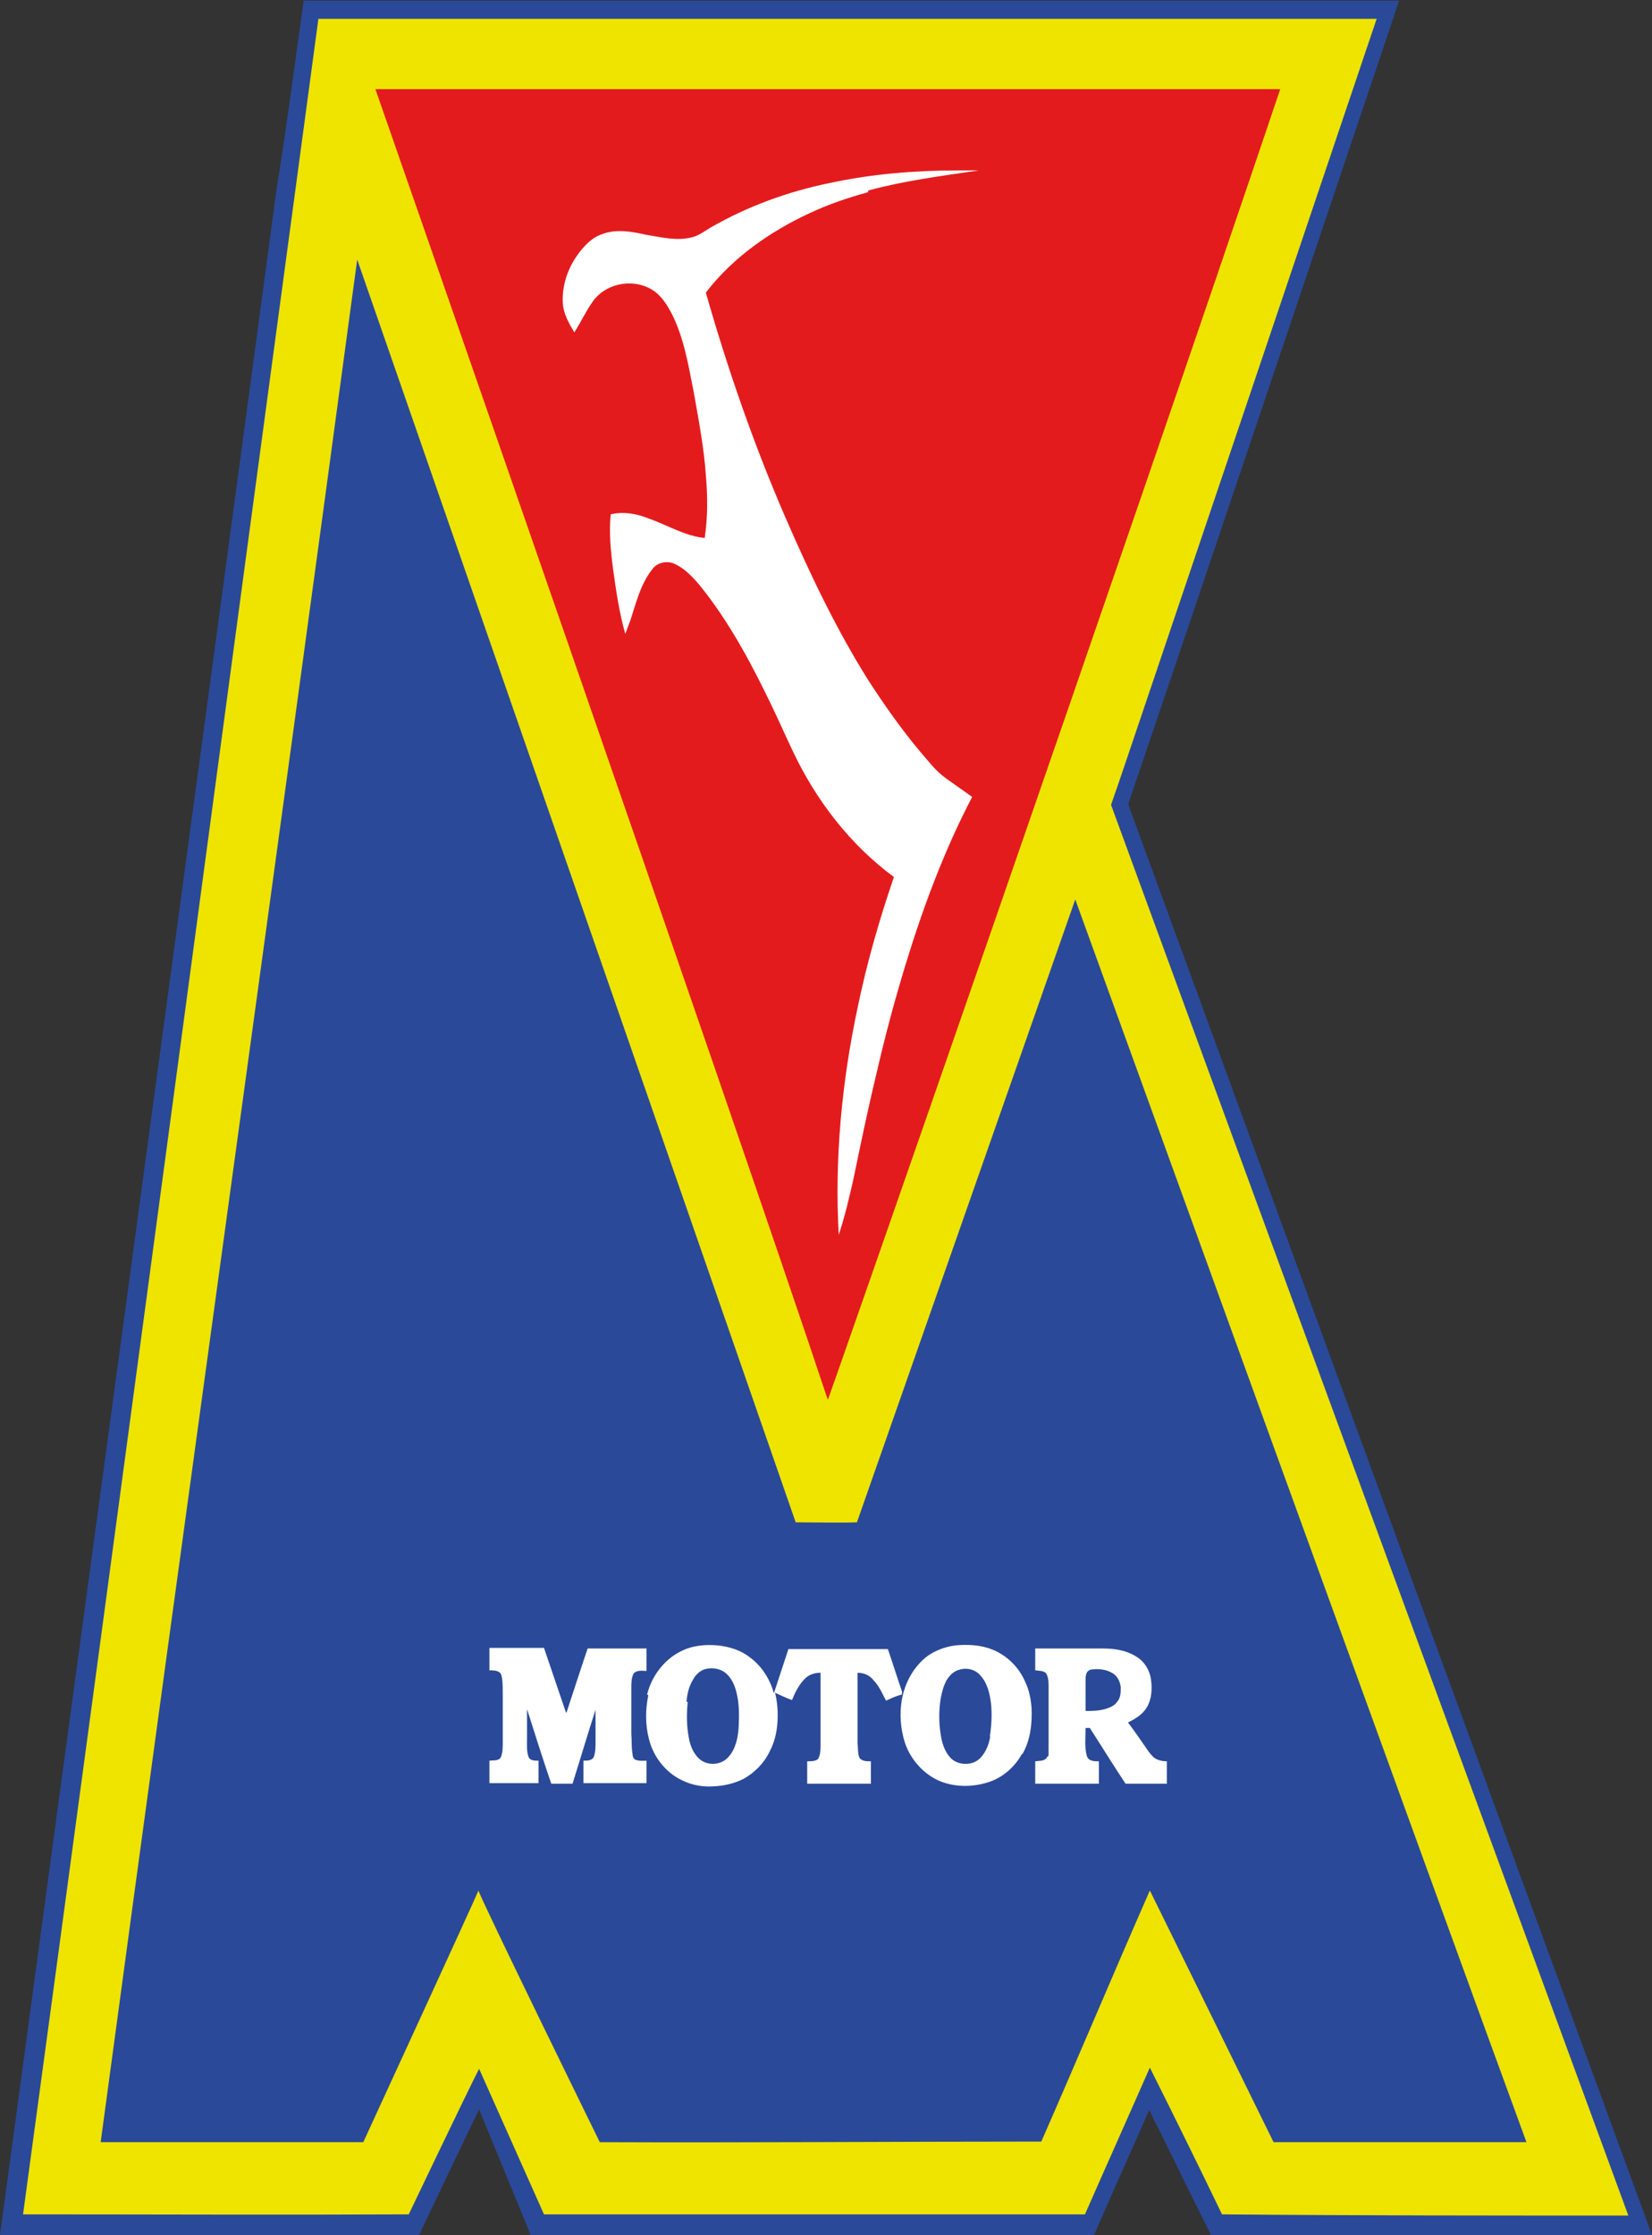 <?xml version="1.0" encoding="UTF-8"?>
<svg id="Warstwa_1" data-name="Warstwa 1" xmlns="http://www.w3.org/2000/svg" viewBox="0 0 272.4 368.5">
  <rect x="0" y="0" width="272.4" height="368.5" fill="#333333" stroke="none"/>
  <defs>
    <style>
      .cls-1 {
        fill: #eee400;
      }

      .cls-2 {
        fill: #fff;
      }

      .cls-3 {
        fill: #2a4999;
      }

      .cls-4 {
        fill: #e41b1d;
      }
    </style>
  </defs>
  <g id="HERB_RGB" data-name="HERB RGB">
    <g id="Warstwa_1-2" data-name="Warstwa 1">
      <g>
        <path class="cls-3" d="M49.9.1h180.8c-1.7,5.2-3.5,10.4-5.2,15.5-13.1,38.9-26.2,77.9-39.4,116.8v.4c28.7,78.4,57.5,157.2,86.3,235.7h-72.7c-2.9-5.7-5.9-11.9-8.7-17.6-.6-1-1-2.1-1.5-3-3,6.8-6.1,13.7-9.1,20.6h-92.9l-8.5-20.7c0-.1-9.9,20.7-9.9,20.7H0C15.2,255.9,30.5,143.8,45.6,31.2c1.7-10.4,3-20.8,4.5-31.2"/>
        <path class="cls-1" d="M52.5,3.1h174.5c-13.9,41.2-27.8,82.4-41.7,123.5-.7,2.1-1.4,4.1-2.1,6.1,28.4,77.6,56.9,155.2,85.3,232.6-22.3,0-44.6,0-67-.2-3.9-8.1-7.9-16.2-11.9-24.2-3.6,8.2-7.1,16-10.7,24.2h-89.2l-10.7-24c-2.2,4.3-11.6,24-11.6,24-21.3.1-42.4,0-63.6,0C20.2,244.1,36.2,124,52.5,3.1v-.2.2Z"/>
        <path class="cls-4" d="M61.9,14.7s58.4,167.5,74.6,216.1c0,.3,49.8-142.5,74.6-216.1-1.6,0-149.3,0-142.7,0h-6.5Z"/>
        <path class="cls-3" d="M131.2,251c2.3,0,7.8.1,10.1,0l36-102.7s62.1,171.4,74.4,204.9h-41.7c-4.7-9.6-20.4-41.5-20.4-41.5-6.1,13.9-11.8,27.5-17.9,41.4-23.8,0-49.1.2-72.8.1,0,0-20-40.8-20-41.5-1.1,2.6-19,41.5-19,41.5H16.6c14.3-106.2,28-204.1,42.3-310.4"/>
        <path class="cls-2" d="M113.2,280.6c.1-1.3.4-2.6,1.1-3.7.4-.8,1.2-1.5,2-1.7,1.1-.3,2.4-.1,3.3.6s1.5,1.9,1.8,3.1c.5,1.9.5,3.8.4,5.8-.1,1.8-.5,3.7-1.7,5-1.2,1.4-3.6,1.5-4.9.2-.9-.9-1.4-2.1-1.6-3.3-.4-2-.4-4-.2-6M106.9,279.5c-.5,2.4-.5,4.9.1,7.2.7,2.9,2.7,5.5,5.4,6.8,1.8.9,3.7,1.2,5.7,1,1.5-.1,3.1-.5,4.5-1.2,1.8-1,3.4-2.6,4.3-4.5.8-1.5,1.2-3.2,1.3-4.9.1-1.6,0-3.2-.4-4.8.9.4,1.9.9,2.8,1.2.5-1.3,1.2-2.6,2.1-3.5.7-.7,1.6-1,2.6-1v11.9c0,.8,0,1.6-.4,2.3-.4.4-1.2.4-1.8.4v3.7h10.5v-3.7c-.7,0-1.5,0-1.9-.6-.3-.8-.2-1.7-.3-2.4v-11.6c1,0,2,.4,2.6,1.2,1,1,1.5,2.3,2.1,3.4.9-.4,1.7-.8,2.6-1,0-.2.1-.4,0-.6-.8-2.3-1.5-4.6-2.3-6.9h-16.4c-.8,2.4-1.6,4.9-2.4,7.3-.6-2.3-2-4.5-3.9-5.9-1.5-1.2-3.4-1.8-5.3-2-2.1-.2-4.3,0-6.2,1-2.8,1.4-4.8,4.2-5.5,7.1M93.3,282.3c-1.2-3.5-2.4-7.1-3.6-10.6h-9v3.7c.5,0,1.2,0,1.6.3.4.2.4.7.5,1.1.1.9.1,1.8.1,2.7v7.8c0,.8,0,1.6-.3,2.4-.4.7-1.2.5-1.9.6v3.7h8.1v-3.7c-.6,0-1.3,0-1.6-.5-.4-1-.3-2-.3-3.1v-4.9c1.3,4.1,2.6,8.2,4,12.3h3.5c1.3-4.1,2.5-8.2,3.8-12.2v5.3c0,.8,0,1.7-.3,2.5-.3.6-1.1.6-1.7.6v3.7h10.4v-3.7c-.6,0-1.3.1-1.9-.2-.3-.2-.4-.6-.4-.9-.2-1.1-.1-2.2-.2-3.3v-7.7c0-.7,0-1.6.4-2.3.6-.6,1.4-.4,2.1-.4v-3.7h-9.7c-1.2,3.5-2.3,7-3.5,10.6M143.2,31.4c5.9-1.6,12.1-2.4,18.2-3.3h-3.6c-7,0-14.2.6-21.1,2.1-6.8,1.4-13.4,3.8-19.5,7.3-1,.6-1.9,1.3-3,1.6-2.6.7-5.2,0-7.7-.4-2.3-.5-4.8-1-7.2-.1-1.2.4-2.2,1.2-3,2.1-2.3,2.5-3.7,5.9-3.5,9.3.1,1.7,1,3.3,1.9,4.8,1.1-1.7,2-3.7,3.2-5.3,2.3-3,7-3.7,10.1-1.4,1.2.9,2,2.2,2.7,3.5,2.1,4.1,2.8,8.6,3.7,13.1.8,4.6,1.7,9.2,2,13.8.3,3.4.3,6.8-.2,10.2-3.2-.3-6.1-2.1-9.2-3.2-2-.8-4.1-1.2-6.3-.7-.3,3,0,6.1.4,9.1.5,3.6,1,7.1,2,10.6.3-.7.5-1.4.8-2.1,1-3,1.7-6.1,3.7-8.6.8-1.1,2.5-1.4,3.7-.8,2.1,1,3.7,3,5.1,4.8,4.5,5.9,7.9,12.4,11.1,19.1,1.1,2.3,2.2,4.8,3.3,7.1,3.8,8,9.4,15.3,16.6,20.6-2.4,7-4.5,14.3-6,21.6-2.6,12.2-3.8,24.9-3.1,37.4,1-3,1.7-6,2.4-9.1,1.2-5.8,2.4-11.6,3.8-17.4,1.4-6.1,3-12.1,4.8-18,2.9-9.5,6.4-18.9,11-27.7-1.5-1.1-3-2.1-4.5-3.2-1.6-1.2-2.8-2.8-4.1-4.3-3.1-3.7-5.9-7.7-8.5-11.7-5.4-8.6-9.7-17.7-13.7-26.9-5.2-12-9.5-24.4-13.1-37,0,0,0-.1.1-.2,4.4-5.7,10.6-10,17.1-13,3-1.4,6.2-2.5,9.5-3.4M163.3,286.2c-.2,1.3-.7,2.7-1.7,3.7-1.3,1.3-3.7,1.2-4.9-.1-1-1.1-1.4-2.5-1.6-3.9-.3-1.9-.3-3.9,0-5.8.2-1.1.5-2.2,1-3.1.5-.8,1.2-1.5,2.1-1.7,1.3-.4,2.7,0,3.5,1,1.1,1.2,1.5,2.9,1.7,4.5.2,1.8.1,3.7-.2,5.6M168.6,289.2c1.3-2.3,1.6-4.9,1.5-7.5-.1-1.5-.4-3.1-1.1-4.5-1-2.3-2.9-4.2-5.3-5.2-2-.8-4.1-.9-6.2-.7-1.6.2-3.2.8-4.5,1.7-2.3,1.7-3.8,4.4-4.3,7.3-.4,2.3-.2,4.8.5,7,.9,2.7,2.9,5,5.4,6.2,2.6,1.2,5.6,1.2,8.2.4,2.4-.7,4.5-2.5,5.7-4.7M184.8,278.2c0,.9,0,1.7-.6,2.4-.4.6-1.1.9-1.7,1.1-1.2.4-2.4.4-3.5.4v-5c0-.4,0-.9.2-1.3.1-.2.3-.4.6-.5,1.2-.2,2.6-.1,3.7.6.8.5,1.2,1.4,1.3,2.3M192.4,294v-3.6c-.6,0-1.2-.1-1.8-.4-.5-.3-.9-.8-1.2-1.2-1.1-1.6-2.2-3.2-3.4-4.8,1.2-.6,2.4-1.3,3.1-2.5.8-1.3.9-3,.7-4.5-.2-1.6-1.1-3.1-2.5-3.9-1.6-1-3.5-1.3-5.4-1.3h-11.2v3.6c.6.1,1.3,0,1.8.5.4.7.4,1.5.4,2.2v9.4c0,3.1,0,1.6-.3,2.3-.4.6-1.2.5-1.9.6v3.7h10.5v-3.7c-.5,0-1,0-1.4-.2-.3-.1-.5-.4-.6-.7-.4-1.5-.2-3.1-.2-4.6h.7c2,3.1,3.9,6.2,5.9,9.2h6.8v-.1Z"/>
      </g>
    </g>
  </g>
</svg>